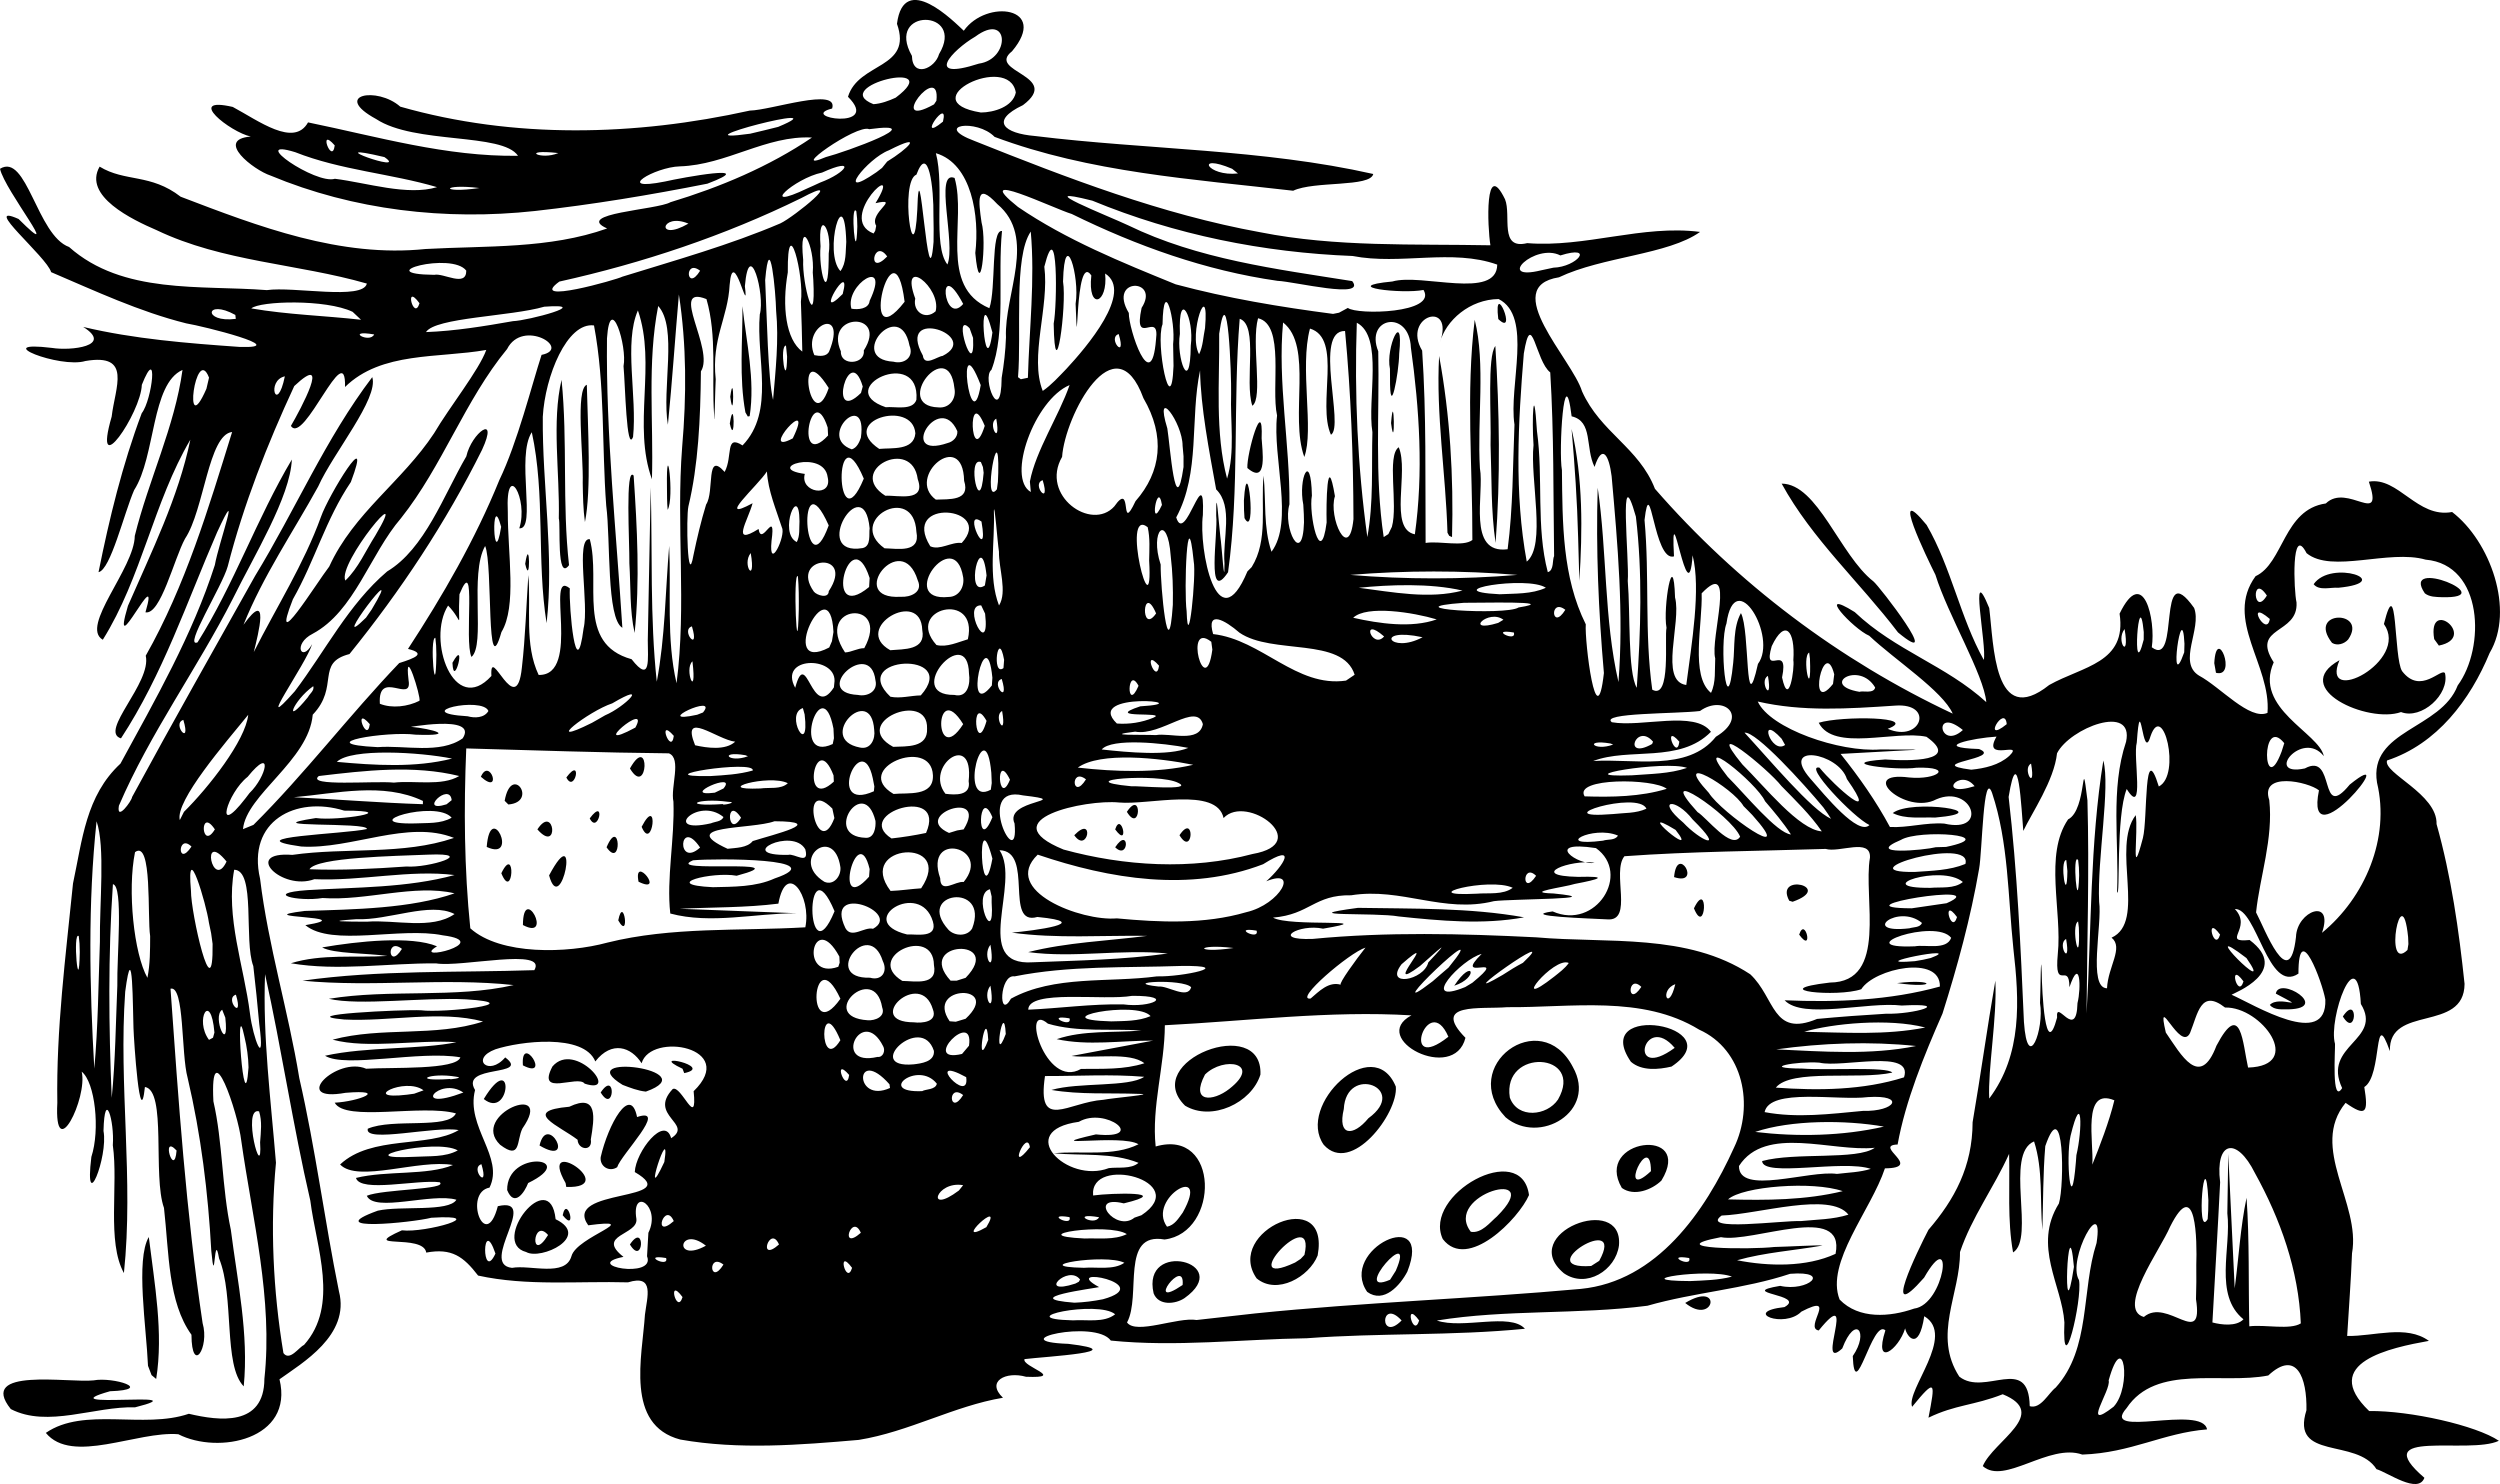 <?xml version="1.0" encoding="UTF-8" standalone="no"?>
<!-- Created with Inkscape (http://www.inkscape.org/) -->
<svg
    xmlns:inkscape="http://www.inkscape.org/namespaces/inkscape"
    xmlns:rdf="http://www.w3.org/1999/02/22-rdf-syntax-ns#"
    xmlns="http://www.w3.org/2000/svg"
    xmlns:cc="http://creativecommons.org/ns#"
    xmlns:dc="http://purl.org/dc/elements/1.1/"
    xmlns:sodipodi="http://sodipodi.sourceforge.net/DTD/sodipodi-0.dtd"
    xmlns:svg="http://www.w3.org/2000/svg"
    xmlns:ns1="http://sozi.baierouge.fr"
    xmlns:xlink="http://www.w3.org/1999/xlink"
    id="svg2929"
    sodipodi:docname="cheese tent.svg"
    viewBox="0 0 427.63 253.85"
    sodipodi:version="0.32"
    version="1.0"
    inkscape:output_extension="org.inkscape.output.svg.inkscape"
    inkscape:version="0.46"
  >
  <sodipodi:namedview
      id="base"
      bordercolor="#666666"
      inkscape:pageshadow="2"
      inkscape:window-y="111"
      pagecolor="#ffffff"
      inkscape:window-height="650"
      inkscape:window-maximized="0"
      inkscape:zoom="0.92983537"
      inkscape:window-x="90"
      showgrid="false"
      borderopacity="1.0"
      inkscape:current-layer="layer1"
      inkscape:cx="186.67494"
      inkscape:cy="149.04268"
      inkscape:window-width="752"
      inkscape:pageopacity="0.0"
      inkscape:document-units="px"
  />
  <g
      id="layer1"
      inkscape:label="Layer 1"
      inkscape:groupmode="layer"
      transform="translate(-441.45 -350.54)"
    >
    <path
        id="path2473"
        style="fill:#000000"
        transform="translate(431.2 342.41)"
        d="m416.75 259.43c-3.41-5.39-14.72-1.42-11.98-10.07 0.12-5.56-1.69-10.45-6.53-5.95-7.96 1.58-19.18-2.04-24.24 5.59-4.7 5.32 12.95-0.69 13.77 3.63-7.56 0.61-12.95 4.02-21.34 4.31-5.64-2.01-13.37 5.27-17.02 1.97 1.81-4.31 11.54-8.97 3.41-12.29-4.9 1.93-8.09 1.77-12.7 4.01 1.17-6.07 1.32-6.91-2.8-1.86-1.09-2.86 7.58-12.19 2.08-15.5-0.95 6.22-3.02 3.43-3.27 2.08-1.11 3.66-5.47 6.86-3.38 0.34-2.25-2.06-5.25 12.98-5.58 4.4 2.86-4.14 0.43-7.18-1.8-1.3-4.72 4.34 2.83-11.52-4.02-3.08-2.63-0.4 3.47-6.57-2.97-3.22-2.89 2.96-10.3 0.05-2.89-0.78 3.91-2.2-8.49-2.33-0.74-3.63 4.73 1.08 8.95-2.64 1.7-2.06-7.92 2.63-16.26 3.14-24.4 5.46-11.95 1.55-24.15 0.6-36.03 2.53 4.46 1.53 12.56-1.4 15.07 1.41-12.37 1.23-24.88 0.69-37.29 1.62-11.17 0.17-22.42 1.53-33.54 0.4-2.68-3.71-19.03 0.15-7.26 0.56 11.33 1.35-3.81 2.16-7.5 2.61-0.58 1.25 7.3 3.31 0.25 3.02-3.45-0.98-6.89 0.79-3.94 3.59-8.36 1.4-16.11 5.83-24.67 7.21-10.1 0.87-20.47 1.71-30.52-0.06-9.48-2.49-6.51-14.2-6.05-21.36 0.37-3.04 1.71-6.96-2.9-5.53-8.54-0.24-17.24 0.68-25.638-1.16-2.503-3.25-4.499-4.74-8.871-3.93-0.473-3.31-11.778-0.41-4.165-3.81 3.994 0.49 15.499-2.8 5.029-2.15-3.218 0.83-19.241 2.43-9.154-1.21 3.908-0.88 12.152 0.27 13.449-1.87-4.182-1.23-14.032 2.25-15.327-0.68 2.751-1.15 13.946-1.04 12.477-2.31-3.805-0.51-13.572 1.84-14.33-0.74 5.269-1.3 12.186-0.38 16.592-2.21-5.812-1.04-16.266 3.09-19.306-0.09 5.369-5.05 15.11-2.81 20.279-5.88-3.839-0.77-16.216 2.29-15.542-0.24 4.23-1.84 13.784 0.15 15.075-2.62-5.778-1.62-18.928 1.51-20.734-1.83 4.15-0.21 9.307-2.31 1.847-1.69-9.611 1.73-1.508-6.3 3.531-4.12 4.406-0.27 15.44 0.24 16.118-1.95-6.894-1.21-19.663 1.89-23.152-0.27 7.143-1.6 16.429-1.04 22.482-2.32-6.902-0.46-15.127 1.18-21.187-0.43 8.392-2.26 17.516-0.41 25.738-3.11-7.378-1.97-15.941 0.06-23.754-0.34-9.083-0.81 10.087-1.74 13.123-1.58 3.845 0.51 18.85-1.2 7.704-1.87-7.27-0.38-18.198 1.13-23.454-0.09 10.402-1.71 21.646-0.05 31.613-2.35-11.977-1.29-24.12 0.41-36.114-0.75 13.091-1.86 26.559-1.36 39.651-1.8 2.3-3.94-12.534-0.44-16.811-1.16-8.23-0.06-16.778 1.36-24.839-0.02 5.273-1.64 11.008-0.91 16.5-1.25-3.575-0.51-9.143-0.35-11.148-1.46 6.03-1.05 15.279-2.03 19.648-0.19-4.728 2.86 10.092-0.72 0.979-1.88-7.202-1.48-18.968 2.02-23.498-1.74 9.992-1.66-10.449-1.15-0.102-2.43 8.562-0.27 18.137-0.4 25.621-3.01-6.806-1.63-15.135 1.33-22.574 0.8-4.226 0.69-10.272-0.8-2.594-1.35 8.388-0.51 17.058-0.37 25.168-2.58-7.622-0.96-16.023 1.07-23.976 0.71-5.582 2.06-12.404-4.8-3.766-4.16 9.138-1.31 18.906 0.08 27.648-2.9-7.865-3.16-17.547 2-26.133 1.47-11.544-1.63 7.567-2.13 11.227-2.99 0.363-1.27-19.917-0.15-8.718-1.88 3.668 0.54 14.978-1.24 4.841-1.27-8.27-2.56-16.672 1.75-14.385 11.66 1.394 11.49 4.84 22.65 6.708 34.09 2.77 12.06 4.324 24.36 6.782 36.47 1.951 7.52-6.306 12.27-10.169 15.05 2.516 10.32-10.476 12.91-17.305 9.4-7.038-0.58-18.185 5.23-22.663-0.23 6.531-4.51 16.712-0.61 24.462-3.27 5.205 1.23 12.902 2.22 12.923-5.98 1.477-13.65-2.045-27.26-3.952-40.71-0.532-4.74-5.393-19.06-4.771-6.76 1.602 6.94 1.436 14.78 2.986 21.99 1.125 8.86 3.083 17.82 2.202 26.77-3.532-3.63-1.548-15.35-4.222-21.9-0.881-5.15-0.649 5.89-1.324-1.25-0.545-9.99-1.761-19.88-4.049-29.62-1.137-4.11-0.514-15.88-2.928-15.25 1.353 19.09 2.661 38.25 5.489 57.2 1.219 4.2-1.863 8.9-1.907 1.99-4.026-5.61-3.822-13.91-4.698-21.69-1.963-5.47 0.487-20.1-3.263-20.69-0.842 8.01-1.895-8.02-1.955-10.09-0.122-2.96-0.083-16.32-1.416-6.21-1.143 16.02 1.472 32.14-0.222 48.13-2.95-5.35-0.929-14.94-1.896-21.87 0.306-4.14-1.411-9.89-1.595-2.44 0.836 4.44-3.337 14.81-2.076 4.44 1.514-4.62 0.648-12.76-1.655-14.58 1.064 4.5-4.746 16.19-4.167 5.33-0.205-12.56 1.428-25.07 2.683-37.53 1.595-7.42 2.178-14.98 8.115-20.49 5.983-10.99 12.322-22.03 16.145-33.97 0.652-3.73 4.726-14.978 0.391-5.61-5.16 11.88-9.306 24.37-16.448 35.26-3.812-1.15 5.282-9.51 4.238-14.14 6.78-11.97 10.736-25.22 14.775-38.268-4.068 0.447-4.771 13.326-8.053 18.248-1.889 3.45-4.172 13.1-6.773 12.6 2.739-9.4-6.193 9.67-2.995-1.11 4.032-9.26 8.622-18.515 10.678-28.431-6.301 10.713-8.332 23.611-14.978 34.231-3.956-2.26 5.422-12.23 5.468-17.763 2.353-9.546 6.835-18.676 8.164-28.388-5.373 2.372-4.577 14.797-8.274 20.556-1.732 3.962-4.019 13.625-6.09 14.035 1.85-9.194 4.08-18.366 7.389-27.188 1.811-2.316 2.894-12.077 0.017-4.855-0.154 4.821-8.525 17.093-5.159 5.439 0.581-5.012 3.549-10.881-4.485-9.516-4.355 1.331-16.676-3.568-5.723-2.238 3.191 0.528 10.576-0.306 5.337-3.591 8.726 2.074 17.774 2.787 26.771 3.422 9.14 0.285-6.285-3.569-9.148-4.031-8.013-2.001-15.584-5.548-23.106-8.761-0.72-2.597-12.177-12.039-5.567-9.092 8.102 8.071-2.403-4.905-3.176-8.589 4.575-2.828 6.316 11.391 11.813 13.38 9.189 8.155 22.467 6.492 33.83 7.375 4.517-0.667 16.45 1.773 17.104-1.121-11.861-3.415-24.623-3.71-35.947-9.129-4.17-1.796-12.648-5.839-9.763-10.873 4.349 2.666 8.717 1.159 13.858 5.145 13.35 5.109 27.328 10.462 41.908 8.945 10.368-0.574 21.154 0.004 31.044-3.511-5.79-2.588 8.56-3.178 10.83-4.492 8.48-2.563 16.88-6.089 24.21-11.061-7.81-0.413-14.63 4.686-22.6 4.929-4.3 0.109-11.45 4.365-2.55 2.593 2.96-0.681 16.52-3.147 7.26 0.369-9.77 1.936-19.62 3.571-29.5 4.673-15.292 1.663-30.996-0.13-45.225-6.062-2.884-0.949-9.586-6.157-3.38-6.675-3.511-0.743-11.338-6.96-3.082-5.064 4.407 2.357 10.479 6.962 12.88 2.644 11.855 2.435 23.672 5.893 35.916 5.715-2.683-3.993-17.68-1.935-24.274-6.291-7.625-4.154 0.168-5.617 4.132-2.115 19.471 5.551 40.143 5.026 59.793 0.673 3.63-0.057 15.23-4.076 14.08-0.355-6.02 1.497 8.56 3.813 2.71-2.007 1.8-5.954 11.13-4.74 8.38-12.478 1.17-9.142 9.85-0.273 11.43 1.183 3.86-5.482 14.65-4.089 8.25 3.511-4.47 3.523 8.64 4.135 1.87 9.213-5.72 2.712-3.24 4.836 2.07 5.281 19.25 2.36 38.87 2.21 57.85 6.495-0.49 2.303-10.11 1.16-13.7 2.865-17.14-1.986-34.79-3.113-51.07-9.212-3.04-3.148-10.71-2.022-3.41 0.708 15.85 6.332 32.02 12.551 48.86 15.608 12.96 2.569 26.22 1.972 39.36 2.228-0.52-3.151-0.98-15.01 2.5-7.868 1.12 2.765-1.07 8.684 3.79 7.499 9.92 0.796 19.73-3.191 29.57-1.919-5.42 3.898-16.71 4.217-24.13 7.763-10.31 1.627 2.26 14.02 3.94 19.504 3.15 7.033 9.75 9.631 12.47 16.671 14.04 16.153 31.58 29.383 50.94 38.463-1.72-3.88-9.9-9.19-14.28-13.32-2.78-1.19-9.39-8.38-2.48-4.05 6.96 6.61 15.55 9.07 22.5 15.4-0.42-4.71-6.58-14.93-8.7-21.78-1.42-2.83-7.98-16.398-1.51-8.531 4.22 7.261 5.73 15.831 9.78 23.091 0.56-2.3-2.63-17.6 0.93-8.88 0.79 6.17 0.74 20.74 10.26 13.17 5.78-3.24 13.31-3.75 12.04-12.2 4.06-8.38 6.22 1.03 5.51 5.75 4.94 3.7 0.71-15.92 7.24-6.73 1.36 3.57-2.88 9.28 0.83 11.57 3.67 1.96 8.66 7.71 11.72 6.38 0.67-8.13-7.46-15.96-2.04-23.38 4.8-2.22 4.77-11.414 12.02-12.443 3.68-3.603 10.02 4.198 7.36-3.727 5.03-0.898 8.29 6.317 14.24 5.189 6.51 4.991 10.77 16.771 6.42 24.111-3.33 8.04-8.99 15.57-17.55 18.39-0.72 2.16 8.63 5.72 8.47 10.88 2.5 8.89 3.83 18.18 4.79 27.34-0.06 8.4-13.04 3.46-12.77 11.5-2.85-8.03-1.22 4.17-4.38 6.14 0.72 4.43 0.3 5.16-3.2 2.7-6.27 7.67 2.65 17.17 1.1 25.73-0.18 4.72-0.55 9.43-0.83 14.15 4.59 0.09 10.11-1.98 13.98 0.84-6.44 1.15-18.86 3.72-10.22 12 7.05-0.08 18.31 2.47 22.19 5.09-5.07 2.43-22.71-2.23-12.74 6.33-1.05 2.87-6.23-0.89-8.2-1.48zm-44.96-10.68c3.16-3.37 1.73-13.74-0.85-4.5 0.47 1.69-4.86 8.95 0.85 4.5zm-9.91-3.27c6.05-6.7 4.35-16.6 6.99-24.73 1.37-8.81-5.14 2.84-3 6.35 0.61 3.42-2.95 18.03-2.5 7.23-0.4-6.33-5.46-13.09-0.94-20.34 0.98-3.19 0.89-19.13-2.33-9.82-0.4 4.77-0.35 9.55-0.5 14.33-0.45-5.03 0.15-10.29-1.42-15.13-5.1 2.16 0.25 16.63-3.59 18.99-1-5.56-0.53-11.24-0.68-16.86-2.59 5.77-6.39 10.82-8.4 16.8 0.06 7.13-4.71 14.2-0.12 21.3 4.38 3.47 11.87-3.9 12.05 5.06 1.89 0.56 3.22-2.27 4.44-3.18zm-299.63-7.29c6.078-6.8 2.084-16.7 1.078-24.7-2.973-12.84-4.9-25.88-7.742-38.73-0.409 10.69 0.993 21.56 1.869 32.26-1.02 10.81-0.496 21.89 1.277 32.56 1.075 1.45 2.654-1.02 3.518-1.39zm162.75-5.4c18.5-1.9 37.13-2.51 55.64-4.19 13.04-1.28 21.27-13.23 26.22-24.17 3.45-7.17 1.66-16.75-5.97-20.18-9.75-5.97-21.93-3.74-32.81-3.84-4.49 0.38-13.15-0.86-7.16 5.24-1.95 7.83-16.65 0.12-9.24-3.84-14.03-0.85-28.14 0.98-42.18 1.69-0.03 6.94-2.29 13.9-1.57 20.74 10.98-3.19 10.94 14.77 1.52 15.91-7.63-1.35-3.93 9.64-6.42 14.19 1.53 2.14 8.68-0.97 11.91-0.42 3.35-0.38 6.71-0.75 10.06-1.13zm-17.42-3.43c-2.13-9.26 13.94-5.34 5.28 0.82-1.58 1.06-4.44 1.33-5.28-0.82zm4.96-1.43c0.46-5.12-6.72 4.57 0 0zm31.57 1.18c-5.02-7.25 11.45-15.05 6.87-3.47-1.2 2.32-4.02 5.54-6.87 3.47zm4.89-3.61c3.67-8.52-7.93 4.57-0.97 1.53l0.97-1.53zm-23.8 1.3c-5.63-8.08 12.68-16.11 10.44-3.92-1.44 3.66-6.96 6.82-10.44 3.92zm8.18-4.02c2.1-9.28-12.4 6.35-1.6 1.31l0.95-0.62 0.65-0.69zm44.37 3.14c-8.1-6.81 10.21-13.87 9.43-4.76-0.55 4.25-5.59 7.43-9.43 4.76zm6.05-2.12c4.81-8.71-12.03 1.61-1.38 0.88l1.38-0.88zm-26.76-3.73c-3.52-7.55 13.47-17.11 14.75-7.52-1.73 4.02-10.51 13.05-14.75 7.52zm9.27-3.87c8.7-8.69-9.38-3.72-4.47 2.63 1.83 0.32 3.27-1.6 4.47-2.63zm21.36-4.87c-4.93-8.43 12.47-10.61 6.77-1.26-1.64 1.6-4.7 2.76-6.77 1.26zm4.98-2.87c-0.04-7.34-5.97 5.55 0 0zm-55.97-4.51c-4.78-6.72 8.47-19.36 12.33-9.95 0.42 4.59-7.64 15.2-12.33 9.95zm7.64-4.54c7.07-5.15-3.81-9.31-4.21-1.57-1.11 4.66 1.59 4.75 4.21 1.57zm23.47-0.16c-8.25-8.71 5.99-19.26 11.5-8.61 4.27 7.57-5.73 13.47-11.5 8.61zm8.96-3.04c4.63-8.09-9.59-8.91-8.24-0.34 1.32 3.68 6.35 3.16 8.24 0.34zm-63.79 1.05c-7.78-7.61 13.33-15.73 12.89-5.32-1.53 4.88-8.36 8.05-12.89 5.32zm7.58-2.88c5.67-4.45-0.97-5.62-4.17-2.45-2.58 4.88 1.35 4.67 4.17 2.45zm68.68-4.63c-7.17-10.43 17.57-6.24 6.95 0.82-2.23 0.52-5.1 0.79-6.95-0.82zm7.49-2.38c-5.3-6.29-8.24 6.03 0 0zm-46.71 46.63c-3.68-4.02-3.84 3.91 0 0zm3 0c-2.71-3.69-0.96 3.19 0 0zm132.93-9.5c0.14-4.1 0.02-15.49-4.47-6.56-1.68 3.97-9.21 14.12-4.5 15.46 4.01-3.43 10.25 5.63 8.92-3.05 0.07-1.95 0.07-3.9 0.05-5.85zm8.07 9.3c-5.13-4.18-2.05-12.21-2.76-18.14 0.06-3.39 0.11-6.77 0.16-10.16 0.37 7.67 0.73 15.33 1.1 23 0.69-5.16 0.96-10.41 2.03-15.49 0.51 7.31 0.3 14.66 0.47 21.99 2.75-0.33 6.96 0.66 8.81-0.5-0.37-9.08-3.49-17.85-7.84-25.7-3.14-6.33-6.84-5.51-5.96 1.55-0.39 7.96-0.9 16.25-1.32 23.99 1.55 0.41 4.09 0.73 5.31-0.54zm-193-0.86c-2.88-2.48-18.4 0.77-7.21 1.04 2.32-0.17 5.3 0.48 7.21-1.04zm136.66-0.97c5.24-0.67 7.01-14.54 1.71-5.29-7.55 8.6-1.07-4.69 0.75-8.19 4.45-5.17 7.52-10.8 7.55-18.4 1.38-8.05 2.49-16.16 3.89-24.22 0.31 6.43-1.3 15.11-1.05 20.17 5.66-7.55 5.16-16.7 4.13-25.67-0.93-8.87-0.82-18.15-3.64-26.6-1.51-4.19-1.68 10.09-2.22 12.97-1.44 8.37-3.7 16.66-6.26 24.76-3.16 7.18-6.34 14.97-7.68 22.4-4.33 0.15 4.57 4.01-2.17 4.08-2.37 7.15-10.22 16.15-7.75 22.44 3.29 3.42 8.63 2.99 12.74 1.55zm-210.66-1.97c-2.71-3.69-0.96 3.19 0 0zm71.92 0.37c9.48-2.63-7.69-5.88-0.67-2.08-0.59 0.18-14.21 1.9-4.22 2.67 1.64-0.06 3.28-0.27 4.89-0.59zm166.08-5.54c-1.05-11.85-2.02 13.35 0 0zm-170 2.17c-2.02-2.71-7.56 2.89-0.81 0.69l0.59-0.31 0.22-0.38zm111.5-0.5c-3.86-1.53-18.86 0.71-7.14 0.76 2.39-0.11 4.82-0.15 7.14-0.76zm-172.5-2.06c-2.77-2.14-2.37 3.81 0 0zm22 0.56c-2.71-3.69-0.96 3.19 0 0zm-48-2c0.88-3.35 12.68-6.57 2.87-5.28-4.6-6.45 16.8-3.96 7.96-9.11 0.15-3.51 5.14-9.8 6.22-5.79 3.89-2.47-3.98-3.86 0.26-8.4 1.44-0.84 4.26 7.1 3.59 0.36 7.74-7.52-7.36-10.19-8.9-4.78-1.78-2.79-5.09-3.93-7.92-0.31-1.98-4.85-12.963-3.43-17.08-2.08-4.367 1.61-1.18 4.73 1.667 1.39 4.463 3.36-7.833 1.13-5.157 5.58-1.62 6.33 5.042 11.49 2.473 16.69-4.543 0.87-0.703 11.31 1.421 3.18 7.316-1.7-3.321 9.93 2.423 10.55 3.123-0.57 9.123 1.63 10.173-2zm-7.75-0.71c-6.288-1.64 4.08-14.91 5.04-5.61 6.13 2.96-2.51 7.06-5.04 5.61zm3.75-2.91c-2.66-3.09-3.15 5.11 0 0zm2.5-3.38c0.73-3.61 2.56 3.24 0 0zm-9.5-4.31c-0.067-7.05 12.58-5.56 3.59-1.2-0.597 1.57-2.365 4.24-3.59 1.2zm10-1.19c-4.96-8.68 9.64 0.96 0.11 0.66l-0.11-0.66zm6-4.44c1.27-5.59 5.1-12.48 6.22-6.86 5.48-1.82-2.79 6.49-3.4 8.58-1.33 0.89-3.01-0.11-2.82-1.72zm-17.208-2.12c-5.306-5.15 9.538-11.01 3.82-2.78-1.037 2.05-0.213 5.52-3.82 2.78zm6.748 0.13c1.33-5.82 6.41 3.79 0 0zm6.51-0.98c-3.11-2.39-9.748-4.91-1.42-5.65 4.95-2.36 4.3 1.93 3.68 5.59 0.34 2.13-2.2 1.8-2.26 0.06zm-16.05-6.97c5.328-8.75 4.59 3.67 0 0zm20-1.12c2.69-4.03 2.36 3.89 0 0zm-2.74-1.51c-1.15-1.58-8.32 2.37-5.51-2.94 3.86-4.53 11.81 4.99 5.51 2.94zm6.49 0.21c-9.15-5.62 14.53-2.6 3.98 1.15-1.39-0.14-2.69-0.66-3.98-1.15zm10.25-2.76c-6.3-2.95 5.65-0.37 0.29 0.75l-0.29-0.75zm-27.306-0.58c-0.396-5.72 5.006 2.6 0 0zm21.466 28.64c2.28-4.63-2.95-7.97-2.05-2.36 0.32 2.77-7.02 2.71-2.21 6.48-7.36 1.46 5.62 3.87 4.03-0.11 0.08-1.34 0.16-2.67 0.23-4.01zm-3.16 2c2.69-4.03 2.36 3.89 0 0zm84.58 3.13c-3.25-1.64-17.01 0.66-6.93 0.86 2.21-0.18 5.07 0.44 6.93-0.86zm121.65-1.53c1.77-8.9-14.23-1.78-19.61-2.85-10.67 2.04 5.2 2.14 9.12 1.68 2.4-0.05 7.53-0.36 8.27-0.25-4.87 0.86-9.91 1.18-14.63 2.52 5.35 1.05 11.84 1.22 16.85-1.1zm-229.23-0.04c-2.313-6.86-2.398 5.15 0 0zm29.19 0.76c-4.45-0.74 0.56 1.82 0 0zm175 0c-4.45-0.74 0.56 1.82 0 0zm-168.19-2.11c-4.63-3.64-5.65 3.11 0 0zm12.5-0.21c-1.52-3.5-3.77 3.33 0 0zm14-2c-1.52-3.5-3.77 3.33 0 0zm45.5 0.23c-3.07-2.03-18.32 0.23-7.21 0.75 2.36-0.1 5.05 0.31 7.21-0.75zm-24.03-1.19c3.34-5.49-6.27 3.54 0 0zm-53.47-1.04c-1.52-3.5-3.77 3.33 0 0zm87.06-1.45c4.93-8.81-6.23-2.49-2.69 2.41 1.3-0.25 1.98-1.45 2.69-2.41zm113.87 0.35c-3.11-3.99-15.42-0.06-21.69 0.15-3.87 2.8 10.47 0.81 13.53 0.95 2.72-0.27 5.53-0.27 8.16-1.1zm61.57-2.46c-0.57-11.03-2.21 6.88-0.12 3.22l0.09-1.45 0.03-1.77zm-194.81 2.88c-4.45-0.74 0.56 1.82 0 0zm5.06 0.02c-5.13-0.89-0.82 1.64 0 0zm7.25-0.34c8.82-5.84-8.91-10.42-8.27-3.38 3.17-0.44 13.83-0.71 5.25 1.35-6.39-1.56-1.37 5.07 1.83 2.44l1.19-0.41zm-30.5-5.14c-4.66-0.82-6.5 5.24-0.73 0.91l0.73-0.91zm150.45 1.02c-5.1-1.77-17.13-0.84-19.62 1.41 6.5 0.17 13.29 0.14 19.62-1.41zm39.97-6.15c1.05-4.35 1.01-11.52-1-3.3-0.86 3.82 0.1 14.5 0.92 4.42l0.08-1.12zm-272.82 1.54c-2.053 0.64 1.433 4.77 0 0zm31.286-0.38c1.22-7.9-4.16 8.93 0 0zm206.37 1.18c-4.71-1.63-18.47 1.51-18.59-1.34 5.63-1.55 16.26-0.11 19.27-2.27-7.32 0.75-18.69-3.95-23.23 3.12-0.05 5.09 11.99 0.67 16.76 1.35 1.93-0.24 3.92-0.27 5.79-0.86zm-125.26-1.03c-4.52-1.83-9.68-1.18-14.5-1.64 4.8-0.47 10.16 0.62 14.5-1.54-2.91-1.81-17.93 0.76-7.29-1.69 8.95 0.93 1.66-4.81-2.92-2.15-11.13 1.52-2.04 10.67 5.13 7.92 1.6-0.21 3.78 0.22 5.08-0.9zm-164.54-2.11c-2.766-3-0.389 4.92 0 0zm331.46-8.59c-5.58-2.31-3.48 7.26-3.77 11 1.19-2.97 2.93-7.44 3.77-11zm-317.35 1.89c-3.032-0.84 0.651 12.84 0.177 5.29 0.123-1.76 0.374-3.57-0.177-5.29zm33.991 6.68c-3.765-2.15-19.555 1.71-7.283 1.09 2.403-0.15 5.111 0.11 7.283-1.09zm97.863-0.55c-0.51-3.32-3.99 5.05 0 0zm146.08-3.52c-6.54-1.16-15.92-1.16-22.02 0.91 7.18 0.86 14.97 0.71 22.02-0.91zm-133.5-4.59c1.45-0.3 9.36-0.98 6.01-1.01-4.97-0.19-10.02 0.16-14.91-0.67 4.71-1.36 13.21-0.43 15.87-2.25-5.64-0.48-11.31-0.11-16.97-0.13-1.42 9.55 3.94 4.46 10 4.06zm129.92 1.9c5.56 0.14 7.34-2.78 0.86-2.36-5.1 0.65-16.81-1.63-17.69 2.57 5.54 1.05 11.27 0.31 16.83-0.21zm-153.92-2.71c-2.77-2.14-2.37 3.81 0 0zm-144.68-18.69c-0.098-5.04 1.076-17.07-0.755-17.38-0.841 12.15-0.713 24.39-0.203 36.55 0.63-6.37 0.691-12.78 0.958-19.17zm52.382 17.88c-3.201-2.38-11.007 1.73-2.831 0.75l1.228-0.17 1.603-0.58zm6.807 0.38c-4.132-2.85-9.231 3.48 0 0zm72.891-1.41c-5.96-6.72-6.13 3.44 0.09 0.63l-0.09-0.63zm8.1-0.1c-3.2-4.08-10.44 1.6-2.51 1.27 0.59-0.36 2.29-0.21 2.51-1.27zm165.44-1.09c1.63-4.96-10.57-1.58-14.46-2.51-3.83-0.3-10.59 0.96-2.93 1.01 4.32 0.34 14.53-0.37 15.38 0.69-5.7 1.28-17.29-0.7-19.92 2.57 7.24 0.53 14.98 0.45 21.93-1.76zm74.94 1.84c-3.49-7.38 7.04-8.16 3.2-14.39-0.61-11.27-5.63 2.51-4.42 6.83 0.06 0.92-0.63 10.52 1.22 7.56zm0.12-12.25c2.69-4.03 2.36 3.89 0 0zm-358.93 3.5c-1.766-8.47-0.033 15.71 0.693 5.21-0.035-1.75-0.278-3.5-0.693-5.21zm123.45 6.88c-7.53-4.11 0.69 4.96 0 0zm-87.256-0.08c-4.495-0.77-7.999 0.87-0.999 0.39-0.461 0.18 2.647-0.21 0.999-0.39zm67.236-0.3c-2.96-3.39-0.44 3.47 0 0zm-128.16-22.75c-0.081-6.59 0.938-16.31-0.571-20.64-1.499 14.02-1.193 28.24-0.388 42.31 0.652-7.2 0.699-14.45 0.959-21.67zm142.66 18.64c-2.13-6.58-12.24 3.06-3.5 2.3 1.3-0.15 3.64-0.43 3.5-2.3zm36 2.11c-2.5-1.97-8.49-0.79-12.47-1.24 4.54-0.87 9.33-1.76 13.97-2.63-5.49-0.02-11.12 0.92-16.5-0.25 4.61-1.57 9.67-1.06 14.5-1.48-5.32-0.36-10.87 0.35-16-1.17-4.69-3.98-0.5 11.33 5.66 7.74 3.61-0.04 7.37 0.16 10.84-0.97zm183.38-3c4.23-8.04 4.48-0.32 5.41 3.74 9.73-0.3 2.28-10.45-3.94-10.27-4.18-3.26-4.65 1.08-5.99 4.36-1.67 3.42-5.87-7.47-4.14-0.08 2.59 3.77 5.82 9.75 8.66 2.25zm-335.8-13.62c-1.652-4.33 0.463-16.41-3.27-16.48-1.501 8.1 1.684 16.49 2.698 24.6 0.522 4.25 2.65 9.77 1.59 1.81-0.287-3.31-0.638-6.62-1.018-9.93zm107.74 13.72c-3.61-7.2-8.92 3.65-0.98 1.82 0.99 0.12 1.39-1.11 0.98-1.82zm14.68-0.1c0.94-6.44-8.43 3.12-1.19 1.41l1.19-1.41zm-22-0.94c-3.66-8.83-3.69 6.03 0 0zm25.29-0.06c-0.33-6.43-2.32 6.15 0 0zm158.71 1.05c-7.89-0.82-16.05-0.52-23.92 0.58 7.9 0.36 16.17 1.01 23.92-0.58zm21.2-7.36c0.1-1.57 0.12-9.78 0.29-5.2 0.04 3.19 0.6 15.32 2.63 7.7-0.28-3.47 3.32 4.19 3.49-2.48 0.66-2.62 0.45-8.11-1.38-2.71-0.01-4.56-2.62 1.04-1.99-5.68 0.77-7.37-2.37-16.96 1.76-23.03 3.31-1.64 2.2-12.41 3.31-3.27 0.34 12.16-0.06 24.32-0.15 36.48 0.85-14.43 0.57-29.01 2.87-43.28 1.22 4.59-1.06 16.82-0.72 24.16 0.56 3.84-1.97 14.75 1.35 14.8 0.17-3.73 2.88-6.96 0.78-8.66 6.03-2.73-0.1-15.39 4.13-20.96 0.49 2.76-0.91 12.07 1.23 3.91 0.85-3.31 0.1-17.31 2.72-8.81 3.87-1.96 0.7-14.82-1.42-8.59-1.4 4.78-1.67-8.53-2.35 1.09-0.68 2.37 1.43 13-1.72 7.93-1.89 4.67-1.07 18.85-1.65 17.65 0.36-8.54-1.18-17.66 1.54-25.73 1.42-6.62-9.61-2.36-11.81 1.97-0.5 4.67-4.31 10.2-5.77 13.28-0.32-3.61-0.85-15.89-2.51-5.81 1.48 12.79 2.06 25.64 2.62 38.49 0.62 8.99 3.51 1.22 2.75-3.25zm-176.91 5.31c-0.33-6.43-2.32 6.15 0 0zm75.71 0.47c-3.46-8.04-8.5 6.72 0 0zm-211.07-0.72c-0.613-7.3-3.468-2.15-0.93 1.25l0.686-0.37 0.244-0.88zm1.323-3.9c-1.813 1.19 1.268 7.94 0.538 1.35l-0.538-1.35zm291.32 3.04c-6.24-1.63-15.95-0.69-20.71 0.73 6.87 0.12 13.95 0.62 20.71-0.73zm-178.42-3.43c-1.34-7.93-11.38 1.62-2.45 2.19 1.22 0.08 3.05-0.6 2.45-2.19zm8.67 0.32c-2.11-7.13-12.06 2.2-3.25 2.22 1.38 0.18 4.09-0.04 3.25-2.22zm5.6 1.61c6.46-6.03-7.07-5.85-2.73 0.43l1.05 0.08 1.68-0.51zm17.77-0.07c-4.45-0.74 0.56 1.82 0 0zm13.87-0.38c-2.38-2.79-18.92 0.57-6.74 0.9 2.25-0.07 4.63 0 6.74-0.9zm125.8-0.41c4.71 0.14 11.63-1.88 2.68-1.4-5.92-0.71-16.87 2.45-20.03-0.9 8.84 0.38 18.02 0.03 26.56-2.35 0.12-5.48-11.19-3.11-13.45 0.46-4.08 1.42-16.71 0.19-5.37-1.14 10.05-0.07 5.65-14.53 6.86-21.37 0.17-3.45-5.25-0.78-7.58-1.49-11.47 0.37-22.96 0.42-34.42 1.25-2.22 2.71 1.61 11.2-2.94 10.8-2.77-0.15-15.34-0.54-9.34-1.36 7.39 3.29 13.51-6.47 7.41-10.83-9.29-1.42-2.94 3.13-0.24 2.5-4.02-0.61-11.64 2.24-2.81 2.42 5.31-0.14 3.73 0.39-0.55 1.2-1.82 0.58-9 1.48-3.66 1.64 10.18 1.01-7.27 0.91-10.18 1.31-8.62 2.15-15.8-2.38-24.44-1-6.31-0.12-7.04 3.29-13.36 3.82 2.75 1.63 19.12 0.1 8.56 1.89-4.05-0.89-9.16 2.03-1.75 1.75 12.72-1.22 25.45-0.91 38.19-0.27 12.25 1.08 25.85-0.77 36.63 6.32 4.3 4 3.74 10.86 11.43 7.64 3.92-0.37 7.86-0.66 11.8-0.89zm1.89-5.24c6.53-0.8 6.86 1 0 0zm-16.75-8.29c1.05-3.25 2.52 3.47 0 0zm-68.5-3.11c-3.95-0.72-18.68 0.1-6.97-1.47 9.46 0.17 19.1-0.05 28.41 1.62-6.98 1.3-14.41 0.59-21.44-0.15zm50.5-1.39c2.53-5.21 2.04 5.02 0 0zm16.3-1.3c-2.61-4.86 7.82-2.38 0.58 0.18l-0.58-0.18zm-19.7-4.04c0.52-5.83 4.86 1.61 0 0zm111.4 20.95c-0.5-2.95-4.6-13.97-4.6-4.44-5.22 3.53-7.1-11.25-10.88-11.05 3.12 3.27-2.44 5.8 2.53 5.3 7.12 5.37-2.72 9.1-3.09 9.36 3.84 1.7 16.35 9.42 16.04 0.83zm-9.49 0.91c1.6-1.74 6.98 1.23 1.02-1.93 0.53-3.08 9.43 2.48 2.22 2.69-0.99-0.03-2.51 0.2-3.24-0.76zm-347.91-1.75c-2.053 0.64 1.433 4.77 0 0zm103.4 0.7c-4.85-10.45-6.03 8.55 0 0zm25.66-2.24c-1.61 2.02 0.97 5.63 0 0zm22.73 3.2c4.75 0.65 9.06-1.49 1.52-1.46-4.88 0.87-17.75-1.17-17.78 2.37 5.41-0.24 10.82-1.01 16.26-0.91zm-19.21-0.98c7.39-4.04 16.73-2.7 24.97-3.81 4.35 0.12 13.72-1.91 4.09-1.78-9.48 0.33-19.13-0.09-28.45 1.78-2.59-0.43-2.8 7.65-0.61 3.81zm56.41-2.38c-0.44-0.12 2.68-4.41 4.23-6.35-2.77 0.86-12.39 9.12-9.39 8.71 1.43-1.21 3.08-2.97 5.16-2.36zm18.43-2.93c8.67-10.62-13.38 10.55-2.7 2.33l1.33-1.16 1.37-1.17zm38.79 2.83c-2.8 1.04-1.17 4.94 0 0zm-82.81 0.53c-1.42-1.52-12.43-0.87-5.58-0.12 1.58-0.18 4.99 2.26 5.58 0.12zm49.17-1.68c4.52-3.98-4.4 0.84 0.52-4.02-3.45 0.87-10.93 8.97-2.82 5.67l1.23-0.74 1.07-0.91zm-4.17 1.42c3.24-4.93 4.23-1.37 0 0zm19.59-3.89c-2.54-1.23-10.46 8.57-2.49 2.33 0.88-0.71 1.83-1.39 2.49-2.33zm12.41 4.09c-2.41-2.35-2.48 3.74 0 0zm-20.25-4.12c7.35-6.96-13.67 8.06-3.45 2.06 1.12-0.73 2.26-1.44 3.45-2.06zm123.25 3.18c-2.71-3.69-0.96 3.19 0 0zm-370.28-7.75c-1.102-0.94 0.024 11.15 0.172 2.75l-0.043-1.47-0.129-1.28zm12.21 0c-0.505-3.2 0.401-16.58-2.587-14.36-1.326 6.52-0.197 17.37 2.122 21.5 0.465-2.35 0.459-4.76 0.465-7.14zm125.32 4.27c-2.39-7.58-10.66 3.09-2.18 2.85 1.95 0.57 3.09-1.01 2.18-2.85zm8.75 0.68c-0.09-6.91-12.1-1.35-5.41 2.72 2.14 0.02 6.1 0.88 5.41-2.72zm5.42 2.19c6.79-7-8.84-6.35-2.57 0.49h1.02l1.55-0.49zm79.14-2.64c4.22-4.48 1.8-2.22-1.4 0.6-7.17 5.36 4.1-6.65-3.18-0.28-3.01 3.96 3.81 2.81 4.58-0.32zm-208.58-6.81c-0.42-3.1-3.896-14.85-3.069-5.44-0.041 3.72 3.844 20.96 3.7 9.08l-0.251-1.82-0.38-1.82zm348.53 6.07c-9.34-7.15 5.36 7.69 0 0zm-240.69-0.26c-4.48-8.27-7.03 4.18-0.18 1.75l0.23-0.69-0.05-1.06zm25.84-2.02c-1.61 2.02 0.97 5.63 0 0zm30.34 1.5c-7.92-0.8-16.04 0.82-23.88-0.24 6.65-1.68 13.58-1.91 20.38-2.78-7.72-0.11-15.51 0.51-23.17-0.55 3.65-0.33 14.37-1.71 4.36-2.68-5.77 1.64-0.5-11.27-6.47-11.42 3.75 5.62-4.98 19.9 5.69 19.17 7.7-0.31 15.46-0.42 23.09-1.5zm130.5 0.77c6.42-2.41-12.43 1.35-2.71 0.54l1.39-0.24 1.32-0.3zm62.48-3.6c0.14-4.49 6.54-6.83 4.45-0.71 7.36-6.05 11.68-16.2 9.41-25.69-1.46-9 10.94-9.11 13.8-16.62 4.74-6.42 4.44-20.65-5.48-21.52-6.29-1.81-16.07 2.41-20.37-1.11-2.66-5.164-2.17 6.52-1.72 8.42 0.35 5.53-7.91 4.05-3.9 10.25-3.5 7.89 7.79 12.07 8.57 16.05-3.66-4.63-10.33 3.61-3.24 2.1 5.37-2.93 2.27 9.35 7.67 2.77 9.44-7.65-7.87 13.75-5.26 0.98-1.8-1.47-10.17-3.29-8.5 1.67 0.71 6.6-1.62 13.09-2.26 19.21 1.46 2.72 5.7 14.11 6.83 4.2zm17.97-38.47c-5.61 2.02-19.2-4.06-10.53-8.87-3.42 8.11 12.11 0.16 7.6-6.19 2.35-9.45 1.65 5.81 3.11 8.06 3.18 4.16 6.71-0.68 7.34 0.36 0.82 3.61-4.03 8-7.52 6.64zm-11.81-11.84c-4.39-5.65 6.24-5.65 2.77-0.58-0.65 0.76-1.89 1.15-2.77 0.58zm17.48-0.64c-1.21-7.31 7.57-0.26 0.8 1.11l-0.8-1.11zm-1.6-7.83c-4.34-6.39 13.43 0.96 2.87 0.66-0.96-0.04-2.06-0.02-2.87-0.66zm-19.02-1.56c2.99-4.34 14.23-0.36 4.21 0.61-1.26-0.12-3.29 0.57-4.21-0.61zm-327 62.38c-2.774-2.14-2.371 3.81 0 0zm284.66-1.69c-1.64 0.82 0.89 5.13 0 0zm2.05-3c-1.34 0.66 0.44 8.96 0.13 1.05l-0.13-1.05zm56.45 2.66c-1.09-10.64-4.27 6.28-0.11 2.22l0.16-1.01-0.05-1.21zm-308.04 0.96c11.05-2.75 22.58-1.96 33.88-2.62 1.1-5.39-3.25-11.5-4.61-4.05-5.6 0.71-11.26 0.6-16.89 0.88 6.67 0.26 13.33 0.51 20 0.76-7.17 0.01-14.64 1.91-21.6 0.05-0.68-6.05 0.78-12.77 0.54-19.13-0.54-2.48 1.46-7.41-0.78-8.27-11.55-0.11-23.11-0.52-34.66-0.84-0.427 10.25-0.352 20.57 0.693 30.77 5.15 4.64 16.607 4.31 23.427 2.45zm-14.426-3.01c0.037-7.3 5.296 2.81 0 0zm16.306-0.8c0.92-4.58 2.07 3.69 0 0zm-11.83-7.69c5.48-10.29 2.05 7.54 0 0zm15.3 1.08c-0.94-4.86 4.7 2.31 0 0zm-23.47-1.45c2.53-5.21 2.038 5.02 0 0zm-2.5-4.5c0.65-8.19 5.583 2.58 0 0zm20.5 0.06c2.35-5.54 2.73 3.92 0 0zm-11.83-3.06c2.96-4.52 3.78 4.3 0 0zm17.83-0.44c3.05-5.86 1.89 4.53 0 0zm-8.88-1.44c2.85-3.84 1.46 2.89 0 0zm-14.55-3.01c1.167-6.49 5.79 0.22 0.632 0.63l-0.632-0.63zm-4.07-4.11c1.525-3.5 3.767 3.33 0 0zm14.62 0.12c2.85-3.84 1.46 2.89 0 0zm10.88-1.54c3.53-6.29 3.12 5.21 0 0zm103.25 30.71c-6.53-0.8-6.86 1 0 0zm122.75-1.74c-2.67-3.46-17.92 1.92-6.2 1.45 1.78-0.34 5.41 0.72 6.2-1.45zm46-0.55c-2.71-3.69-0.96 3.19 0 0zm-230.42-1c5.15-2.79-8.5-8.06-4.73-0.12 1.05 1.9 3.22-0.26 4.73 0.12zm10.24-1.24c-2.17-7.3-13.6-0.04-4.43 2.21 1.62-0.08 5.29 0.72 4.43-2.21zm6.72 1.18c3.06-7.99-9.93-6.26-4.04 0.25 1.06 1.09 3.22 1.17 4.04-0.25zm48.65 0.38c-4.45-0.74 0.56 1.82 0 0zm-72.19-3.32c-5.19-12.29-4.92 11.91 0 0zm186 2c-4.06-3.38-10.71 1.91-2.14 0.92 0.65-0.23 1.82-0.09 2.14-0.92zm-251-1.52c-4.178-2.15-11.318 1.13-16.784 0.88-5.82 0.41-1.692 0.41 1.761 0.43 4.93-0.38 11.076 1.43 15.023-1.31zm91.58-4.24c-3.19 0.76 0.86 10.28 0.29 2.27v-1.03l-0.29-1.24zm43.82 3.93c5.92-1.36 9.14-7.64 3.44-5.29 3.02-2.68 5.46-6.69-0.54-2.92-12.52 4.81-26.22 2.54-38.55-1.64-6.39 6.16 7.49 11.45 13.53 10.9 7.33 0.69 14.98 1.04 22.12-1.05zm121.6 0.83c-2.71-3.69-0.96 3.19 0 0zm-1.78-2.37c8.55-3.74-19.68 0.81-5.97 0.87 1.99-0.29 3.98-0.59 5.97-0.87zm22.5-7.37c-1.09-1.61-0.05 10.13 0.17 2.61l-0.04-1.36-0.13-1.25zm-197.91 4.82c6-8.88-11.39-7.64-5.23 0.45 1.75-0.06 3.49-0.34 5.23-0.45zm101.19-0.09c-4-1.89-17.22 1.57-6.17 1.01 1.98-0.17 4.53 0.25 6.17-1.01zm94.69-4.75c-1.21 0.03 0.11 8.12 0.19 1.89l-0.19-1.89zm-220.93 3.15c10.17-3.47-10.21-3.46-13.97-3.1-5.33 2.28 18.91-0.41 7.46 2.64-4.14-0.76-13.28 1.52-4.06 1.96 3.53-0.09 7.3-0.01 10.57-1.5zm16.24-1.6c-2.1-8.79-6.49 8.47-0.1 1.31l0.1-1.31zm16.08 2.21c4.96-6-6.88-8.85-4.01-0.64 0.02 2.77 2.63 0.43 4.01 0.64zm170.92 0c-3.66-3.13-16.28 1.07-5.56 1 1.81-0.16 4.08 0.21 5.56-1zm-192-2.53c-1.08-7.44-8.84-1.28-2.75 2.49 1.61 0.71 2.91-1 2.75-2.49zm119 1.47c-2.41-2.35-2.48 3.74 0 0zm-93-2.94c-2.84-10.65-1.9 10.25 0 0zm166.43 0.91c1.37-4.88-20.98 1.55-8.65 1.37 2.88-0.21 5.95-0.25 8.65-1.37zm-297.43-0.41c-4.555-5.6-2.393 5.12 0 0zm30.75 0.85c3.821 0.29 12.257-2.38 3.766-2.03-5.707 0.24-19.135 0.45-20.335 2.5 5.525 0.22 11.058-0.09 16.569-0.47zm144.75-2.14c10.56-1.84-1.01-10.38-4.96-6.15-1.16-5.42-12.83-2.18-17.9-2.66-5.64-0.57-22 2.92-9.47 8.05 10.37 2.84 21.88 3.55 32.33 0.76zm-23.5-1.15c2.48-3.74 2.41 2.35 0 0zm-7-2.06c3.54-3.66 2.32 3.31 0 0zm18 0c2.69-4.03 2.36 3.89 0 0zm-11-1c1.05-3.25 2.52 3.47 0 0zm2-3c2.69-4.03 2.36 3.89 0 0zm-55 6.42c-2.15-3.9-12.29 1.12-2.93 0.94 1.04-0.32 3.66 1.88 2.93-0.94zm-105-0.48c-2.408-2.35-2.477 3.74 0 0zm87 0.17c-3.63-5.42-4.09 3.67 0 0zm9-1.11c3.47-1.11 12.96-3.35 3.72-3.39-3.88 1.43-16.97 0.59-8.02 4.71 1.36-0.17 3.37-0.13 4.3-1.32zm204.12 1c9.74-2.02-4.62-3.06-7.72-1.2-6.52 2.74 4.12 1.74 5.97 1.25l1.75-0.05zm-183.12-4.44c-1.96-8-9.2 2.64-1.69 2.88 1.52 0.11 1.77-1.85 1.69-2.88zm8.65 2.05c3.66-8.34-12.68-3.38-5.91 0.94 1.99-0.22 3.96-0.53 5.91-0.94zm15.14-1.61c-1.89-4.2 10.57-3.74 1.46-4.81-8.54-1.94-0.61 13.9-1.46 4.81zm103.21 2.06c-4.32-1.85-11.38 2.01-2.55 0.87 0.76-0.28 2.06 0.01 2.55-0.87zm9.86-0.97c-7.78-4.74 4.47 5.67 0 0zm2.91-1.79c-2.89-3.73-6.4-3.48-1.59 0.55 2.79 2.99 7.43 5.21 1.59-0.55zm8.13 2.95c-1.51-3.7-15.14-12.84-7.29-4.21 1.56 0.94 5.81 6.55 7.29 4.21zm0.58-5.23c-1.81-3.17-12.66-9.56-5.93-2.26 2.09 3.38 15.36 12.64 7.44 3.79l-0.71-0.73-0.8-0.8zm3.68-0.84c-1.42-3.16-12.81-12.32-6.39-4.17 2.95 2.94 8.41 9.64 10.82 9.86-1.3-2.02-2.87-3.86-4.43-5.69zm-265.16 4.82c-2.693-4.03-2.357 3.89 0 0zm105.62-3.56c-5.84-5.85-2.55 9.31 0.35 1.63l-0.35-1.63zm22.46 3.56c4.39-7.09-9.22-2.4-2.5 0.61l1.39-0.43 1.11-0.18zm139.89-7.41c-2.29-2.95-13.63-12.16-6.68-3.69 3.78 3.75 9.71 11.19 13.58 11.44-1.97-2.85-4.48-5.28-6.9-7.75zm-261.37 6.64c8.81-8.76 16.357-18.72 24.933-27.68 2.774-0.87 4.659-1.65 1.502-2.42 5.908-9.04 11.506-18.72 15.625-28.882 3.1-6.421 5.562-16.313 7.222-21.414 5.26-1.057-3.216-6.28-5.898-1-7.238 8.798-11.023 19.965-18.14 28.929-5.329 6.187-7.973 15.957-15.103 19.767-3.486 1.77-1.913 5.03-0.1 1.78-0.981 3.32-10.336 16.36-2.963 8.06 5.187-6.86 9.181-14.86 15.787-20.49 6.442-3.85 9.676-13.045 13.544-19.682 0.899-4.055 5.634-7.487 2.693-1.129-6.179 12.443-13.949 24.151-22.679 34.941-5.848 1.5-1.663 5.54-6.283 10.37-0.68 7.83-11.381 13.68-11.931 19.58l1.791-0.73zm80.402-1.34c-4.4-3.63-10.75 3.03-2.14 1.07 0.66-0.3 1.79-0.26 2.14-1.07zm46 0.03c-2.44-5.8-2.77 6.78 0 0zm150.02 1.34c-2.79-1.32-11.41-10.46-8.55-9.82 2.51 3.1 10.44 10.14 4.69 1.95-1.4-4.54-11.66-6.25-6.22-0.03 2.42 2.76 8.15 9.82 10.08 7.9zm12.8-0.25c7.73 1.79 4.74-6.8-1.37-4.15-5.2 2.79-13.67-4.9-4.64-3.74 4.8 0.48 7.8-1.86 1.26-1.67-3.32 0.53-14.62-0.78-5.37-1.41 4.13 0.3 13.03 0.36 7.07-3.88-5.36-1.17-15.88 2.61-18.43-2.4 3.94-1.2 17.37-1.06 11.8 1.04 5.73 2.47 8.07-4.49 1.26-3.97-8.06 0.54-15.88 1.06-23.49-0.7 2.1 4.63 14.02 8.72 20.97 8.2 1.84 0.04 9.62-0.07 4.13 0.16-3.64 0.2-7.29 0.4-10.93 0.6 3.15 3.93 6.09 8.11 8.44 12.5 3.04 0.17 6.18-0.81 9.3-0.58zm-8.82-1.8c3.1-2.47 18.38-0.19 7.24 0.77-2.36-0.1-5.08 0.32-7.24-0.77zm-292.29-0.21c4.202-4.15 10.534-12.2 10.993-16.6-3.85 4.73-12.539 14.75-11.703 18.01l0.71-1.41zm45.79 1c-2.735-3.17-16.774 1.2-6.309 0.98 2.09-0.11 4.444 0.11 6.309-0.98zm49.5 0c-2.69-4.03-2.36 3.89 0 0zm185.14-1.75c-3.36-4.05-11.53-13.07-13.49-12.79 4.23 4.56 11.44 13.23 14.8 14.73l-0.56-0.87-0.75-1.07zm-269.23-2.45c2.958-2.84 4.105-8.23-0.308-2.79-3.468 2.7-5.868 10.81-0.344 3.65l0.652-0.86zm238.96 2.66c-1.42-3.2-17.76 1.89-5.75 0.92 1.9-0.22 3.98-0.09 5.75-0.92zm-259.03-2c6.872-12.68 14.002-25.26 21.032-37.81 6.86-11.222 12.063-23.511 20.05-34.01 1.137 3.634-6.693 12.991-9.247 18.699-4.316 7.837-9.455 15.341-12.78 23.661 4.541-6.31 2.54 1.54 1.757 4.67 3.915-7.76 8.558-15.02 11.493-23.131 1.26-3.639 9.019-16.348 5.115-5.96-4.354 6.469-6.129 13.401-9.918 20.061-4.078 10.36 4.099-2.87 6.218-5.6 4.176-9.169 12.502-14.555 17.94-22.808 2.634-4.486 7.666-10.765 8.923-14.245-8.145 1.45-17.945 0.225-24.162 6.34 0.215-8.786-7.045 10.064-9.257 6.653 1.646-2.796 7.031-12.877 0.572-6.814-4.618 9.947-8.66 20.235-11.377 30.834-0.935 3.41-7.68 14.05-5.167 13.01 6.262-9.96 10.139-21.196 16.131-31.273-0.275 6.42-6.485 16.463-10.077 23.773-6.116 12.02-14.188 23.04-19.505 35.44-0.464 2.81 2.211-0.83 2.259-1.49zm49.745 0.67c-6.824-3.24-14.785-1.28-22.081-0.63 7.358 0.34 14.742 0.96 22.076 1.19l0.005-0.56zm4.919-0.13c-0.328-3.25-5.926 2.3-0.877 0.71l0.877-0.71zm47.25 0.28c-5.23-0.73-8.34 0.89-0.83 0.39-0.32 0.33 2.82-0.36 0.83-0.39zm160.59-2.22c-2.22-1.8-16.01-1.95-14.05 1.29 4.66 0.15 9.58 0.08 14.05-1.29zm-161.34-0.06c2.55-3.08-7.86 1.53-1.49 0.72l1.49-0.72zm25.53-1.75c-1.9-8.84-8.22 6.02 0.19 2.23l0.08-0.83-0.27-1.4zm10.29-0.5c-0.28-6.8-14.03-1.09-6.74 3.19 2.42-0.25 6.88 0.52 6.74-3.19zm6.11 1c0.97-8.82-7.66-2.51-3.97 2.16 1.64 0.21 4.43 0.38 3.97-2.16zm3.88-1.42c-1.02-11.18-5.87 6.01-0.09 2.88l0.16-1.13-0.07-1.75zm-34.81 1.77c-3.2-1.61-13.28 1.26-4.67 0.9 1.46-0.22 3.5 0.22 4.67-0.9zm7.82-1.34c-3.16-8.22-5.71 6.39 0.05 1.07l-0.05-1.07zm30.18 0.74c-2.53-5.21-2.04 5.02 0 0zm13-0.06c-2.77-2.14-2.37 3.81 0 0zm15.79 0.61c-3.31-1.75-19.09-0.47-8.05 0.57 0.77-0.11 10.91 0.82 8.05-0.57zm136.21 0.56c-2.58-3.28-6.7 2.08 0 0zm-259.21-1.74c-7.751-1.92-16.125-0.94-24.015 0-2.313 1.86 9.641 0.79 12.843 1.13 3.525-0.41 8.167 0.67 11.172-1.13zm268.87-2.12c-1.64 0.82 0.89 5.13 0 0zm-218.66 1.18c0.47-1.93-19.1 1.15-7.26 0.95 2.44-0.15 4.9-0.28 7.26-0.95zm159.81-0.45c-3.79-1.36-21.36 1.68-9.44 1.27 3.14-0.25 6.44-0.24 9.44-1.27zm-84.47-0.53c-5.85-1.18-15.89-2.28-19.74 0.48 6.38 0.72 13.53 0.98 19.74-0.48zm139.59-1.52c2.74-2.72-4.79 1.22-2.18-3.3-4.03 0.23-11.32 1.85-3 2.12 4.33 1.69-9.89 2.43-1.32 3.54 2.28-0.23 4.75-0.78 6.5-2.36zm47.04-2.18c-4.08-5.02-3.64 9.9-0.46 1.45l0.46-1.45zm-313.4 2.64c-5.463-1.11-17.273-1.82-19.717 0.56 6.45 0.59 13.414 1.04 19.717-0.56zm216.18-3.74c5.72-3.44 1.34-7.3-2.73-4.4-3.95 0.5-17.21 0.28-15.07 1.92 5.13 0.91 14.22-2.08 16.95 1.64-5.36 5.44-14.03 2.63-20.15 5 6.8-0.48 16.16 1.91 21-4.16zm-166.02 3.16c-4.65-0.81-2.92 1.43 0.45 0.18l-0.45-0.18zm75.77-1.25c-4.28-0.85-13.11-1.72-14.81 0.27 4.54 0.5 11.42 1.15 14.81-0.27zm-124.11-1.64c2.781-4.29-10.396-1.64-8.909-1.97 3.699 0.34 8.133 1.62 0.852 1.35-4.823-0.66-18.432 1.54-6.49 2.13 4.623-0.36 10.676 1.25 14.547-1.51zm46.607 0.58c-3.09-0.35-9.37-5.59-6.86 0.61 2.04 0.46 5.19 0.92 6.86-0.61zm16.81-2.24c-1.97-10.35-7.45 6.04-0.13 2.64l0.21-0.99-0.08-1.65zm6.97 0.24c-0.52-8.19-10.13 1.54-2.43 3 1.84 0.4 2.66-1.49 2.43-3zm9.04-0.25c0.23-6.68-13.38-0.98-5.8 3.13 2.25-0.11 5.97 0.22 5.8-3.13zm116.91 2.56c-4.65-0.81-2.92 1.43 0.45 0.18l-0.45-0.18zm7.27-0.31c-2.86-3.39-5.33 3.31-0.16 0.39l0.16-0.39zm4.5 0c-2.96-3.39-0.44 3.47 0 0zm17.5-0.5c-4.19-4.59-1.81 2.78 0.59 1.06l-0.59-1.06zm-189.5-0.5c-2.96-3.39-0.44 3.47 0 0zm-83.896-2.73c-2.053 0.64 1.433 4.77 0 0zm72.136-0.78c3.42-1.44 7.78-5.92 1.23-2.05-4.01 1.31-12.35 7.76-3.47 3.33l1.04-0.59 1.2-0.69zm5.19 2.09c2.71-4.96-8.62 4.64 0 0zm28.65-3.33c-3.2 0.99 1.23 8.81 0.3 1.09l-0.3-1.09zm27.42 2.75c-4.99-8.09-5.04 7.86 0 0zm4-0.56c-2.81-5.03-1.89 6.59 0 0zm37 0.56c-1.07-3.87-7.19 2.11-11.58 1.28-5.83 0.72 1.19 0.48 3.55 0.59 2.44-0.43 7.42 1.42 8.03-1.87zm130 1c-5.22-4.22-4.04 3.67 0 0zm-272.5-1c-2.959-3.39-0.436 3.47 0 0zm108.16-2.25c-1.64 0.82 0.89 5.13 0 0zm171.84 2.25c-0.31-3.54-4.42 3.57 0 0zm-146-1.09c2.83-1.16-8.97 0.27-2.21-1.96 10.85-0.65-9.85-2.68-4 2.94 2.1 0.16 4.26-0.18 6.21-0.98zm-113.71-1.16c-0.976-2.57-13.753 0.29-3.544 0.9 1.171 0.33 2.832 0.31 3.544-0.9zm36.706 0.25c2.84-3.45-9.13 2.16-1 0.39l1-0.39zm-66.67-4.5c-3.502 2.49-5.198 7.16-0.901 1.87 0.267-0.55 1.152-1.13 0.901-1.87zm18.17 2.5c0.302-0.57-2.639-10.06-1.865-3.52 0.707 4.15-5.286-2.01-4.911 4.03 2.079 0.84 4.79 0.49 6.776-0.51zm85.75-0.92c6.89-7.76-12.63-6.78-5.19 0.23 1.73 0.34 3.46-0.2 5.19-0.23zm-14.75-2.47c0.12-4.33-9.67-4.21-6.73 1.17 1.97-7.34 2.81 5.84 6.62-0.07l0.11-1.1zm7-0.11c-0.88-7.32-11.15 2.11-3 2.5 1.61 0.34 3.46-0.6 3-2.5zm16-1.11c-0.17-9.06-11.46 3.71-2.5 3.61 2.29 0.56 2.76-1.97 2.5-3.61zm4 0.67c-1.03-10.61-5.13 7.77-0.09 1.32l0.09-1.32zm1.6 0.21c-2.05 0.64 1.44 4.77 0 0zm23.4 1.17c-1.97-3.68-2.12 4.91 0 0zm79.6-2.19c-0.92-10.52-1.38-21.16-1.06-31.689 1.61 11.019 1.06 22.399 3.55 33.239 0.92-11.63-0.13-23.56-1.17-35.229-0.45-3.579-1.6-5.627-2.92-1.571-1.63-3.311-0.22-7.805-3.92-8.657-1.28-10.368-2.25 6.011-1.66 9.207 0.1 9.084 0.04 18.25 4.08 26.37-0.22 2.8 1.83 19.75 3.1 8.33zm-4.41-23.25c-0.16-6.178-0.58-12.345-1.12-18.5 1.97 8.528 1.88 17.312 1.33 26l-0.21-7.5zm9.88-3.5c-3.02-10.691-1.08 7.62-1.39 11 0.46 5.42-0.03 15.57 1.54 18.28 0.69-9.69 1-19.63-0.15-29.28zm5.24 19.02c-0.65-3.44 1.18-14.2 1.46-5.19 1.13 4.28-2.78 14.31 1.92 14.97 0.9-6.89 2.54-16.49 1.08-22.19-0.75 10.89-3.85-12.236-3.18 0.19-3.47 1.03-4.02-14.909-5.04-6.22 0.88 9.65-0.03 19.43 1.32 29.02 3.26 1.83 2.06-8.96 2.44-10.58zm8.33 5.23c-0.92-3.39 3.72-17.42-2.32-11.13 0.18 5.2-1.99 14.12 1.6 17.03 0.88-1.82 0.61-3.94 0.72-5.9zm4.4-7.75c1.58 2.93 0.6 19.04 2.91 8.7 3.46-4.61-3.95-17.07-5.39-6.9-1.28 3.33 0.07 17.68 1.16 6.69 0.3-2.77-0.06-6 1.32-8.49zm4.62 10.75c-1.64 0.82 0.89 5.13 0 0zm11.34-0.28c-1.76-6.8-4.72 7.35-0.21 1.65l0.21-1.65zm7 2.26c-2.75-4.64-9.57-0.42-2.68 0.74 0.49-0.24 2.45 0.38 2.68-0.74zm-246.28-8.5c-1.062-0.16 0.054 12.08 0.174 2.89l-0.045-1.57-0.129-1.32zm9.588 6.52c-0.342-5.8 4.266 7.81 5.212-1.44 0.605-5.25 0.745-10.54 1.105-15.81 0.48 5.68-0.715 11.86 1.76 17.08 7.42 0.19 1.03-18.28 5.33-14.81-0.16 3.27 1.06 16.94 2.36 6.84 0.98-4.06-1.46-15.56 1.06-15.25 1.97 7.37-2.44 17.87 7.15 20.53 3.37 4.31 2.76-0.14 2.77-3.23 0.17-8.72 0.34-17.44 0.5-26.16 0.31 11.08-0.15 22.23 1.04 33.24 1.44-7.65 1.47-15.49 2.12-23.24 0.36 7.82-0.52 15.87 1.26 23.5 1.74-13.33-0.09-26.983 0.96-40.427 0.75-8.687 0.77-17.443-0.56-26.073-0.65 7.425-1.14 14.869-1.88 22.281-1.07-6.154 1.71-16.605-1.66-20.311-1.91 9.739-0.77 19.78-1.07 29.638-3.35-9.225 0.8-19.665-2.4-28.88-2.43 5.56-0.11 14.695-0.83 21.637-1.13 2.91-1.34-9.008-1.63-12.104 0.68-3.347-2.28-12.877-2.83-4.754-0.19 16.54 1.59 33.036 2.63 49.513-2.75-1.65-1.99-14.99-2.76-20.901-0.77-10.26-0.18-20.686-2.09-30.823-4.61-0.608-8.38 8.706-8.76 15.62-0.11 11.748 1.97 23.674 0.65 35.304-1.72-10.7-0.2-21.981-2.53-32.659-2.741 4.161 0.87 16.72-2.14 16.439 1.64-5.051-2.39-11.88-1.966-2.813-0.023 7.203 1.579 16.163-1.089 20.563-2.669 9.41-1.421-11.56-2.788-14.73-2.733 4.83 0.113 16.9-2.337 18.98-1.297-2.72 0.971-18.1-2.055-10.72-0.333 6.44 0.774 4.73-1.945 1.93-3.733 5.88 1.059 19.06 7.414 12.04h-0.001zm-6.665-2.25c2.539-4.61 0.193 4.82 0 0zm30.262-17c0.04-3.61-0.73-16.745 0.73-15.019 0.6 8.94 1.09 17.999 0.17 26.919-0.87-3.84-0.65-7.97-0.9-11.9zm-17.82 0.08c0.81-5.26 0.94 4.23 0 0zm5.75-7.771c0.18-7.802-1.23-16.544 0.47-23.709 1.06 10.526 0.09 21.177 1.28 31.7-2.19 2.93-1.41-7.11-1.75-7.991zm4.09-6.059c0.14-4.797-1.28-16.061 0.7-16.806 0.19 7.428 0.79 18.036-0.32 23.484-0.31-2.212-0.34-4.45-0.38-6.678zm14.41 0.75c-0.14-9.453 1.32 1.79 0.12 3.836-0.12-1.276-0.11-2.557-0.12-3.836zm4.36 29.75c-1.52 1.37 0.84 7 0 0zm188.31-0.19c0.35-5.1-1.45-7.16-3.7-2.4-1.61 5.55 3.04-0.83 1.77 5.35 1.16 5.42 2.17-1.64 1.93-2.95zm2.71-1.31c-1.34 0.66 0.44 8.96 0.13 1.05l-0.13-1.05zm-77.75 3.8c-2.05-6.53-14.1-3.36-19.69-7.19-2.52-2.19-5.72-3.95-4.52 0.23 8.33 0.96 14.23 9.19 22.73 7.96l1.48-1zm-59.96-2.55c-1.01-5.62-2.19 2.99-0.11 1.41l0.11-1.41zm26.5 1c-2.96-3.39-0.44 3.47 0 0zm8.94-4.09c-4.77-3.77-1.05 10.45 0.18 1.34l-0.18-1.34zm166.46 0.34c-0.4-8.51-2.84 9.38-0.04 1.46l0.04-1.46zm-237.17-11.53c-0.9-1.15-0.11 16.94 0.15 5.61 0.02-1.87 0.01-3.75-0.15-5.61zm6.08 9.52c-0.57-11.7-9.94 7.5-0.72 2.64l0.46-1.06 0.26-1.58zm5.27 2.76c4.71-8.56-8.81-7.57-3.29 0.73 1.14-0.05 2.14-0.73 3.29-0.73zm9.92-3.11c-0.22-7.3-12.22-0.28-5.47 3.46 2.28-0.21 6.14 0.07 5.47-3.46zm205.66-0.16c-1.61 2.02 0.97 5.63 0 0zm3.28 0.52c-0.86-8.89-2.09 9.53-0.01 1.29l0.01-1.29zm-201.14 1.23c1.91-8.45-11-5.27-5.37 0.98 1.77 0.44 3.68-0.49 5.37-0.98zm-47.2-2.21c-2.05 0.64 1.44 4.77 0 0zm118.4 1.73c-4.15-3.66-2.04 2.32 0 0zm6.58 0.13c-8.46-1.82-5.61 3.01 0 0zm-75.5-5.45c-3.45-0.16 1.59 9.48 0.67 1.42l-0.67-1.42zm32.42-8.43c-0.53-7.548-3.66-4.392-1.72 1.45-0.05 3.66 1.31 18.29 2.08 6.89 0.06-2.78-0.03-5.58-0.36-8.34zm3.93 0.89c-1.13-11.241-1.68 5.12-1.21 8.53 0.25 7.84 1.69-6.22 1.21-8.53zm54.76 12.18c-4.45-0.74 0.56 1.82 0 0zm-195.37-3.93c6.375-10.65-8.004 8.38-0.966 1.39l0.966-1.39zm182.18 1.69c-3.99-1.2-11.99-2.48-14.29-0.28 4.44 1 9.97 1.81 14.29 0.28zm11.41 0.06c-2.58-1.94-6.92 2.38-0.9 0.54l0.9-0.54zm131.09-0.14c-4.34-3.7-0.51 3.38 0 0zm-190.5-0.94c-2.35-5.54-2.73 3.92 0 0zm70-0.62c-2.77-2.14-2.37 3.81 0 0zm-8-0.4c7.43-1.19-7.22-0.76-9.33-0.8-13.02 0.94 7.15 2.23 9.33 0.8zm-88.88-9.54c-0.26-1.7-0.76-8.613-0.87-7.004 0.21 5.364-1.02 11.264 0.88 16.204 1.45-2.33-0.06-6.32-0.01-9.2zm43.23 2.63c2.86-4.59 1.52-10.432 2.04-15.63 0.43 4.329-0.07 8.86 1.35 13.01 3.87-5.167 0.13-16.141 0.95-23.306-1.07-4.836 1.4-15.545-3.25-16.639-1.19 4.257 0.91 13.674-0.98 14.974-1.38-4.184 1.11-13.793-2.16-14.878-1.18 14.385-0.01 29.006-1.99 43.349-3.8 5.68-1.68-6.674-2.03-9.667-0.03-5.805 0.44 1.394 0.71 3.597 0.24 1.44 0.71 9.23 0.71 4.57-0.36-4.16 1.56-9.747-1.43-12.671-1.2-6.631-2.65-14.046-2.75-20.347-1.75 8.297 0.07 17.45-4.08 25.146 1.54 4.982 4.95-10.221 4.56-0.421-0.76 5.843 2.46 21.993 7.62 9.653l0.73-0.74zm-1.33-11.38c0.57-9.239 2.22 6.87 0.1 3.002l-0.08-1.352-0.02-1.65zm0.59-5.566c-0.14-2.385 2.75-12.657 2.44-5.079 0.08 1.851 1.11 8.133-2.44 5.079zm-56.38 19.216c-2.77-9.017-12.44 3.39-2.92 2.81 1.61 0.12 3.87-0.76 2.92-2.81zm7.77-0.52c-1.49-9.167-11.5 4.29-2.48 3.36 1.78-0.02 2.73-1.75 2.48-3.36zm223 3.12c-2.69-4.03-2.36 3.89 0 0zm-245.99-0.75c4.66-7.05-6.88-5.99-2.55 0.08 0.49 0.62 2.52 1.28 2.55-0.08zm6.99-2.25c-3.32-10.29-8.24 8.26-0.09 1.54l0.09-1.54zm47.56-8.694c-4.68-3.652 1.02 18.874 0.25 5.704 0.03-1.89 0.18-3.84-0.25-5.704zm53.85 10.844c-5.56-1.3-12.61-1-17.75-0.48 5.77 0.74 12.07 1.99 17.75 0.48zm14.26-0.48c-3.13-2.14-19.08 0.55-7.91 1.11 2.62-0.14 5.48 0.01 7.91-1.11zm-95.67-2.11c-0.93-8.594-3.8 4.07-0.29 1.72l0.29-1.72zm-104.56-6.81c6.334-10.681-6.553 4.81-5.122 7.69 2.232-2.14 3.476-5.11 5.122-7.69zm64.22 2.98c-1.61 2.02 0.97 5.63 0 0zm131.14 3.74c-9.49-0.78-19.11-0.78-28.6 0 9.45 0.79 19.15 0.79 28.6 0zm6.28-3.22c-0.15-10.468-0.02-20.991-0.66-31.421-2.51-1.905-3.2-11.221-4.52-3.23-0.97 11.796-1.65 23.912 0.5 35.601 3.38-2.8 0.54-14.07 1.16-19.941-0.31-4.375 0.02-11.405 0.59-2.373 1.1 7.982-0.18 16.374 1.85 24.114 1.1-0.29 0.76-2.17 1.08-2.75zm-145.05-8.821c1.47-2.207-0.13-9.278 3.17-5.571 1.43-2.678 0.03-6.481 3.06-4.535 5.62-5.836 2.29-14.918 2.95-22.406 0.95-3.36-1.81-13.457-2.55-4.833 0.73 5.962-2.02-7.344-2.61-0.205-0.28 5.604-3.12 9.14-2.38 16.114-0.09 1.431-0.22 9.412-0.28 6.014-0.43-6.561 0.53-13.386-1.3-19.716-6.55-2.606 1.47 8.605-0.95 12.361-0.08 8.143-0.45 16.073-2.14 23.095-0.41 1.835-0.16 14.273 0.87 8.323 0.61-2.91 1.29-5.802 2.16-8.641zm4.05-13.846c0.81-5.263 0.94 4.228 0 0zm2.67-1.915c-1.1-5.987-0.47-12.115-0.5-18.168 0.66 6.24 2.19 12.56 1.23 18.815l-0.32 0.062-0.41-0.709zm-2.59-2.668c0.66-5.116 0.66 5.116 0 0zm8.84 22.382c-0.99-3.094-2.37-6.263-2.57-9.607-1.48 2.349-8.98 8.942-2.45 5.435-0.82 3.03-3.77 7.41 1.02 4.404 0.5 3.236 3.02-3.892 2.22 2.036-0.54 5.46 2.5-0.878 1.78-2.268zm125.3-17.618c-1.02-6.684 3.19-18.502-2.71-21.481-4.91 0.053-9.05 3.621-10.07 7.521 2.68-7.511-6.57-4.685-3.01 1.302 0.74 10.949 0.51 21.928 0.59 32.894 2.45-0.38 6.4 0.72 8-0.5 0.04-12.548-1.13-25.207 0.4-37.673 1.88 7.47 0.4 17.153 0.89 25.41 0.79 4.316-2.28 14.743 4.74 13.843 0.93-7.057 0.88-14.212 1.17-21.316zm-4.09 3.486c0.14-5.027-0.58-15.148 0.82-16.935 0.7 11.198 0.89 22.5 0.04 33.685-0.82-5.527-0.65-11.174-0.86-16.75zm-7.37 15c-0.29-10.059-1.98-20.229-1.43-30.23 1.88 10.14 2.49 20.68 2.21 30.98l-0.49-0.22-0.29-0.53zm8.69-36.543c-0.86-7.199 3.4 3.262 0 0zm-107.53 35.793c-0.98-10.366-10.34 4.92-1.19 3.38 1.5-0.34 1.03-2.399 1.19-3.38zm8 0.607c-0.43-8.493-12.16-1.931-5.45 2.813 2.21 0.04 6.19 0.88 5.45-2.813zm7.75 1.903c5.76-6.234-10.57-7.804-5.38 0.56 1.62 0.77 3.64-0.8 5.38-0.56zm58.43-6.539c-0.91-4.504 1.31-9.411 1.47-1.569-0.6 3.071 1.48 12.718 2.52 4.601-0.09-2.98 0.05-12.716 1.42-4.498-1.17 3.577 2.42 11.485 3.17 3.915-0.03-10.729-0.43-21.489-1.44-32.17-5.48-0.152-0.05 16.357-2.41 17.75-2.4-5.263 2.04-16.473-3.59-18.164-1.8 6.675 0.73 17.353-0.97 21.963-2.54-6.978 1.56-18.98-3.63-23.005-0.96 10.243 1.18 20.748 1.09 31.102-1.18 4.05 2.24 10.774 2.49 3.09l-0.03-1.385-0.09-1.63zm-137.21 3.779c-1.792-6.764-1.342 8.28 0 0zm51.03-0.95c-0.03-6.86-3.7 1.992-0.46 3.55 0.57-1.099 0.38-2.368 0.46-3.55zm5 0.7c-5.48-12.294-4.25 11.71 0 0zm26.13-0.654c-3.41-2.455 1.38 7.864 0 0zm66.87-15.287c-0.92-5.577 1.93-16.334-2.67-18.723-0.42 12.199 0.12 24.576 1.8 36.664 1.09-5.881 0.7-11.979 0.87-17.941zm3.33 16.191c1.08-3.846-0.91-12.185 1.17-13.619 1.8 4.195-1.78 13.977 2.76 14.895 1.48-10.523 0.78-21.424-0.68-31.944-0.28-6.588-7.94-5.207-5.58 0.647 0.22 10.584-0.65 21.3 0.93 31.771l0.8-0.514 0.6-1.236zm-0.14-17.75c0.52-6.493 0.74 5.755 0 0zm-0.19-9.274c-0.79-3.614 2.4-10.552 1.58-2.592-0.03 3.185-1.64 11.903-1.57 3.923l-0.01-1.331zm-47.15 23.524c3.24-4.644 0.82 5.068 3.63-0.897 4.39-5.002 5.15-11.097 1.35-17.619-4.87-13.289-13.44 3.044-13.91 10.045-3.81 6.603 5.03 12.824 8.93 8.471zm8.15-0.25c-0.75-4.621-2.3 4.993 0 0zm-33.84-4.125c-0.19-9.114-10.1-0.654-4.84 3.219 2.19-0.11 5.98 0.305 4.84-3.219zm-17.16-0.375c-5.19-12.292-4.92 11.91 0 0zm9.23 0.098c-0.97-7.364-12.35-1.454-5.55 2.831 2.11-0.124 7 1.181 5.55-2.831zm10.8-2.936c-2.46-0.963-0.16 9.992 0.47 1.84l-0.12-0.98-0.35-0.86zm2.97 1.838c0.24-10.354-2.82 6.144-0.23 2.825l0.17-1.272 0.06-1.553zm5.41 1.5c0.98-5.241 4.96-11.228 6.79-16.5-5.99 2.498-10.83 15.889-6.63 18.291l-0.16-1.791zm2.19-0.229c-2.05 0.636 1.44 4.767 0 0zm23.93-5.886c0.01-3.995-4.93-10.535-2.61-2.971 0.48 2.962 1.38 16.244 2.77 6.595v-1.833l-0.16-1.791zm-60.71 5.365c-0.63-4.892-11.08-1.541-3.91-0.556-0.9 3.212 4.78 4.143 3.91 0.556zm69.01-14.247c0.07-3.083-0.56-20.6-2.04-10.281 0.09 8.213-0.75 16.82 1.35 24.778 1.39-4.572 0.53-9.755 0.69-14.497zm-63.33 7.506c1.19-8.534-7.6-0.158-1.55 1.983 0.87-0.267 1.28-1.207 1.55-1.983zm9.32-0.759c-0.46-5.929-13.36-2.117-6.18 2.669 2.13-0.221 5.93 0.347 6.18-2.669zm7.18-0.364c-3.09-6.993-10.43 5.034-1.64 2.02 0.9-0.218 1.73-1.037 1.64-2.02zm-28.15 1.229c4.03-8.269-6.2 3.315 0 0zm5.97-1.865c-2.8-8.614-5.76 7.677 0.07 1.374l-0.07-1.374zm26.87-0.276c-3.03-7.41-2.45 7.713 0 0zm1.97-1.224c-1.64 0.818 0.89 5.125 0 0zm-37.66-18.499c-0.05-3.006-1.08-14.313-1.87-5.209 0.29 6.249 0.48 16.883 1.35 20.492 0.43-5.052 1.01-10.228 0.52-15.283zm-97 11.475c-2.293-5.941-4.528 11.247-0.446 1.906l0.446-1.906zm121 3.793c0.69-9.274-14.55-1.873-5.24 1.27 1.51-0.172 4.6 0.651 5.24-1.27zm6.5-1.998c-0.98-9.141-10.77 3.032-2.75 3.295 1.92 0.2 3.12-1.511 2.75-3.295zm-21.5-0.021c-5.98-9.519-3.1 9.081 0 0zm5.82-0.26c-2.33-7.889-6.13 6.833-0.3 1.103l0.3-1.103zm20.18-0.24c-4.37-11.333-1.69 10.099 0 0zm4.32-8.17c-0.33-7.37 5.33-17.093-1.48-22.788-3.7-3.977-3.22-0.471-2.7 3.124 0.95 3.386-0.27 14.046-1.07 5.238 0.75-6.241-0.59-15.253-6.74-17.072 1.55 5.782-0.61 15.714 1.97 19.042 1.48-3.482-2.3-16.231 1.23-14.804 2.11 7.256-2.85 18.547 5.95 22.279 1.17-3.374 0.22-13.481 2.16-13.205-0.77 7.644 0.69 17.353-1.81 23.751-1.72 1.331 1.67 9.883 1.75 1.371 0.39-2.293 0.66-4.609 0.74-6.936zm-123.35 6.67c-3.252 0.721-1.368 6.686 0 0zm133.66-1.25c3.43-3.686 11.57-13.196 6.65-16.334 0.53 5.218-3.04 6.401-2.36 0.328-2.9-4.309-2.21 17.322-2.69 4.853 0.76-4.641-1.89-13.559-2.15-3.805 0.68 4.144-1.4 19.137-1.6 7.19 0.61-3.062 0.77-19.14-1.6-9.732 0.88 6.914-2.59 15.414-0.27 21.25 1.52-1.051 2.74-2.436 4.02-3.75zm18.28-4.25c0.47-4.002-1.64-11.925-1.81-3.409-1.26 3.2 1.5 16.998 1.88 7.131-0.01-1.241-0.04-2.481-0.07-3.722zm-66.22 0.238c-1.21 0.034 0.11 8.121 0.19 1.892l-0.19-1.892zm41.38 5.512c0.23-8.325 1.23-16.695 0.49-25.008-2.97 4.357-1.55 17.409-2.18 24.905l0.48 0.353 1.21-0.25zm27.86-5.5c0.65-4.718-2.17-10.108-1.86-2-0.66 3.944 1.76 10.813 1.86 2zm-55.93 0.832c4.29-6.698-6.86-6.507-3.92 0.16-0.13 2.537 4.21 2.26 3.92-0.16zm7.82-0.832c-1.64-8.483-10.87 2.282-2.75 2.75 1.83 0.49 3.56-0.775 2.75-2.75zm5.66 1.759c6.86-3.433-8.08-8.581-3.38-0.065 0.25 1.958 2.46 0.159 3.38 0.065zm36.5-2.759c0.7-5.312-3.98 1.62-2.46-5.461 3.28-5.065-5.87-5.272-2.19 0.869-0.04 2.753 3.86 14.428 4.65 4.592zm-60.74-6.499c0.61-4.394-2.34-15.95-2.24-5.033-1.03 5.85-0.33 11.491 2.48 13.552-0.04-2.84-0.14-5.68-0.24-8.519zm4.83 8.499c3.25-7.952-4.78-4.546-2.53 0.629 0.83 0.168 2.08 0.308 2.53-0.629zm24.03-3.969c-3.12-3.3 0.97 9.631 0.59 1.643l-0.59-1.643zm40.27-0.031c0.77-9.01-2.95 1.005-1.02 4.475 0.69-1.395 0.7-2.986 1.02-4.475zm-36.37 0.75c-2.65-10.153-1.29 9.487 0 0zm21.6 0.271c-2.05 0.636 1.44 4.767 0 0zm-127.35 0.067c-5.125-0.884-0.818 1.641 0 0zm23.75-2.275c2.51-0.08 13.9-3.097 5.34-2.47-5.758 1.677-18.639 1.834-20.229 4.342 5.002-0.187 9.967-1.008 14.889-1.872zm-47.5-1.063c-5.161-2.851-5.619 1.401 0.077 0.672l-0.077-0.672zm20.059-0.532c-4.595-2.202-15.864-1.863-17.332-0.583 6.207 1.074 12.522 1.237 18.773 1.941l-1.441-1.358zm94.421-1.718c-1.88-15.065-8.19 10.482 0 0zm5.31 1.623c1.03-4.043-6.27-9.75-3.49-2.167-0.48 2.233 1.74 3.756 3.49 2.167zm70.51-0.573c1.53 1.236 15.36 0.943 12.94-3.074-3.57 0.737-14.76-0.543-5.33-1.445 5.01-1.453 17.87 3.208 17.94-2.887-7.73-2.773-16.57 0.118-24.74-1.476-15.27-0.591-30.37-3.626-44.52-9.464-11.13-2.811 2.83 2.653 6.09 4.2 11.99 5.836 25.36 7.491 38.36 9.558 2.51 3.163-9.86 0.079-12.77-0.043-12.33-1.761-24.07-5.975-35.2-11.438-2.96-0.878-17.68-7.999-9.2-1.205 8.28 5.645 17.73 9.476 26.98 13.24 8.89 2.388 17.87 3.873 26.92 5.057l1.02-0.205 1.51-0.818zm-158.8-0.8c-2.712-3.693-0.955 3.194 0 0zm67.27-5.25c0.39-4.577-2.41-9.921-1.64-2.164-0.2 4.096 2.23 12.942 1.73 3.419l-0.09-1.255zm9.73 4.832c3.72-7.805-4.33-2.715-3.12 1.351 1.09 0.195 2.98 0.077 3.12-1.351zm16 0.54c-4.54-8.605-3.43 4 0 0zm-20.61-1.704c1.73-6.538-5.32 5.357 0 0zm-37.68-2.966c9.1-2.823 18.32-5.398 27.03-9.119 2.29-1.071 11.7-8.684 3.53-4.303-13.12 6.433-27.11 11.104-41.35 14.265-5.57 4.049 9.92-0.359 10.79-0.843zm35.29-3.952c0.63-4.267-1.91-7.762-1.4-1.25-0.37 3.959 1.29 10.194 1.39 2.355l0.01-1.105zm-62 2.925c-2.452-3.284-16.705 0.586-5.48 0.716 1.567-0.37 5.496 2.2 5.48-0.716zm40 0.016c-2.77-2.145-2.37 3.809 0 0zm25-4.941c-0.33-10.9-3.97 1.856-1 5 1.05-1.395 0.86-3.362 1-5zm120.95 4.417c4.03-0.111 7.21-3.979 1.2-2.095-4.32-2.21-11.27 4.515-3.26 2.538l0.96-0.206 1.1-0.237zm-113.95-1.917c-2.32-3.307-3.54 3.662 0 0zm7.91-6.915c0.08-4.774-0.87-12.604-2.91-7.085-2.92 1.098-0.43 17.842 0.15 6 0.38-12.819 1.84 17.172 2.78 5.502 0.03-1.472 0.02-2.945-0.02-4.417zm-13.19-0.821c-1.09-1.61-0.05 10.129 0.17 2.609l-0.04-1.36-0.13-1.249zm-28.72 2.119c-4.72-2.004-5.69 3.268 0 0zm32.12 0.367c-1.35-2.236 4.37-4.885-0.12-3.867 5.11-8.306-6.92 2.614-0.33 5.186l0.28-0.455 0.17-0.864zm-9.61-7.383c4.57-1.693 6.34-4.432 0.35-1.718-4.75 0.968-11.21 6.868-2.44 2.667l1.01-0.45 1.08-0.499zm-65.51 0.775c-7.86-2.325-16.463-2.892-24.262-5.98-8.264-2.55 3.518 5.584 6.795 4.548 5.493 0.688 12.414 2.955 17.467 1.432zm7.25 0.152c-6.534-0.807-6.862 0.992 0 0zm69.75-4.534c3.46-2.105 6.56-5.108 0.29-1.922-3.71 1.398-9.46 8.822-2.13 3.751l0.96-0.737 0.88-1.092zm59 1.24c-6.52-2.753-4.19 1.383 1 0.799l-1-0.799zm-145-2c-12.106-2.871 4.462 3.076 0 0zm75.5 0c3.32-0.848 18.25-6.243 7.42-4.772-2.1-0.944-14.26 7.704-7.42 4.772zm-45.75-0.689c-6.697-0.744-3.09 1.303 0 0zm-38.25-1.311c-2.959-3.387-0.436 3.472 0 0zm75.85-3.166c11.29-4.697-18.79 3.111-4.8 1.168 1.6-0.37 3.2-0.768 4.8-1.168zm28.19-0.901c1.11-4.588-4.81 3.967 0 0zm12.46-4.972c-1.12-6.911-18.07 1.437-5.97 3.414 2.19-0.008 5.46-0.963 5.97-3.414zm-13.58 1.396c0.76-7.049-8.82 5.294-0.41 0.626l0.41-0.626zm-6.97-0.518c9.05-6.826-11.65-1.981-3.8 1.111 1.34-0.091 2.6-0.569 3.8-1.111zm7.42-7.454c4.67-7.742-9.33-7.982-4.64 0.307 0.09 3.85 3.97 2.153 4.64-0.307zm6.81 1.629c5.43-0.756 5.26-8.962-0.62-4.618-3.95 2.303-8.91 7.683 0.62 4.618zm-165.59 230.14c-5.797-7.22 9.99-4.43 14.165-4.91 3.335-0.63 10.5 1.6 2.805 1.86-11.386 3.22 16.16-0.24 4.29 2.75-6.876-0.21-14.974 3.56-21.26 0.3zm23.468-7.4c-0.268-6.51-2.145-18.15 0.138-22.03 0.973 7.97 2.528 16.39 1.261 24.28l-0.792-0.66-0.607-1.59zm262.94-10.75c6.52-3.95 4.99 4.05 0 0zm90.5-109.44c0.37-6.72 3.99 2.6 0.29 1.65l-0.29-1.65zm-54.1-5.26c-6.51-8.56-14.72-15.97-19.9-25.45 6.17 0.03 9.94 12.23 15.69 16.72 0.97 0.75 12.28 15.42 4.21 8.73z"
    />
  </g
  >
</svg
>
